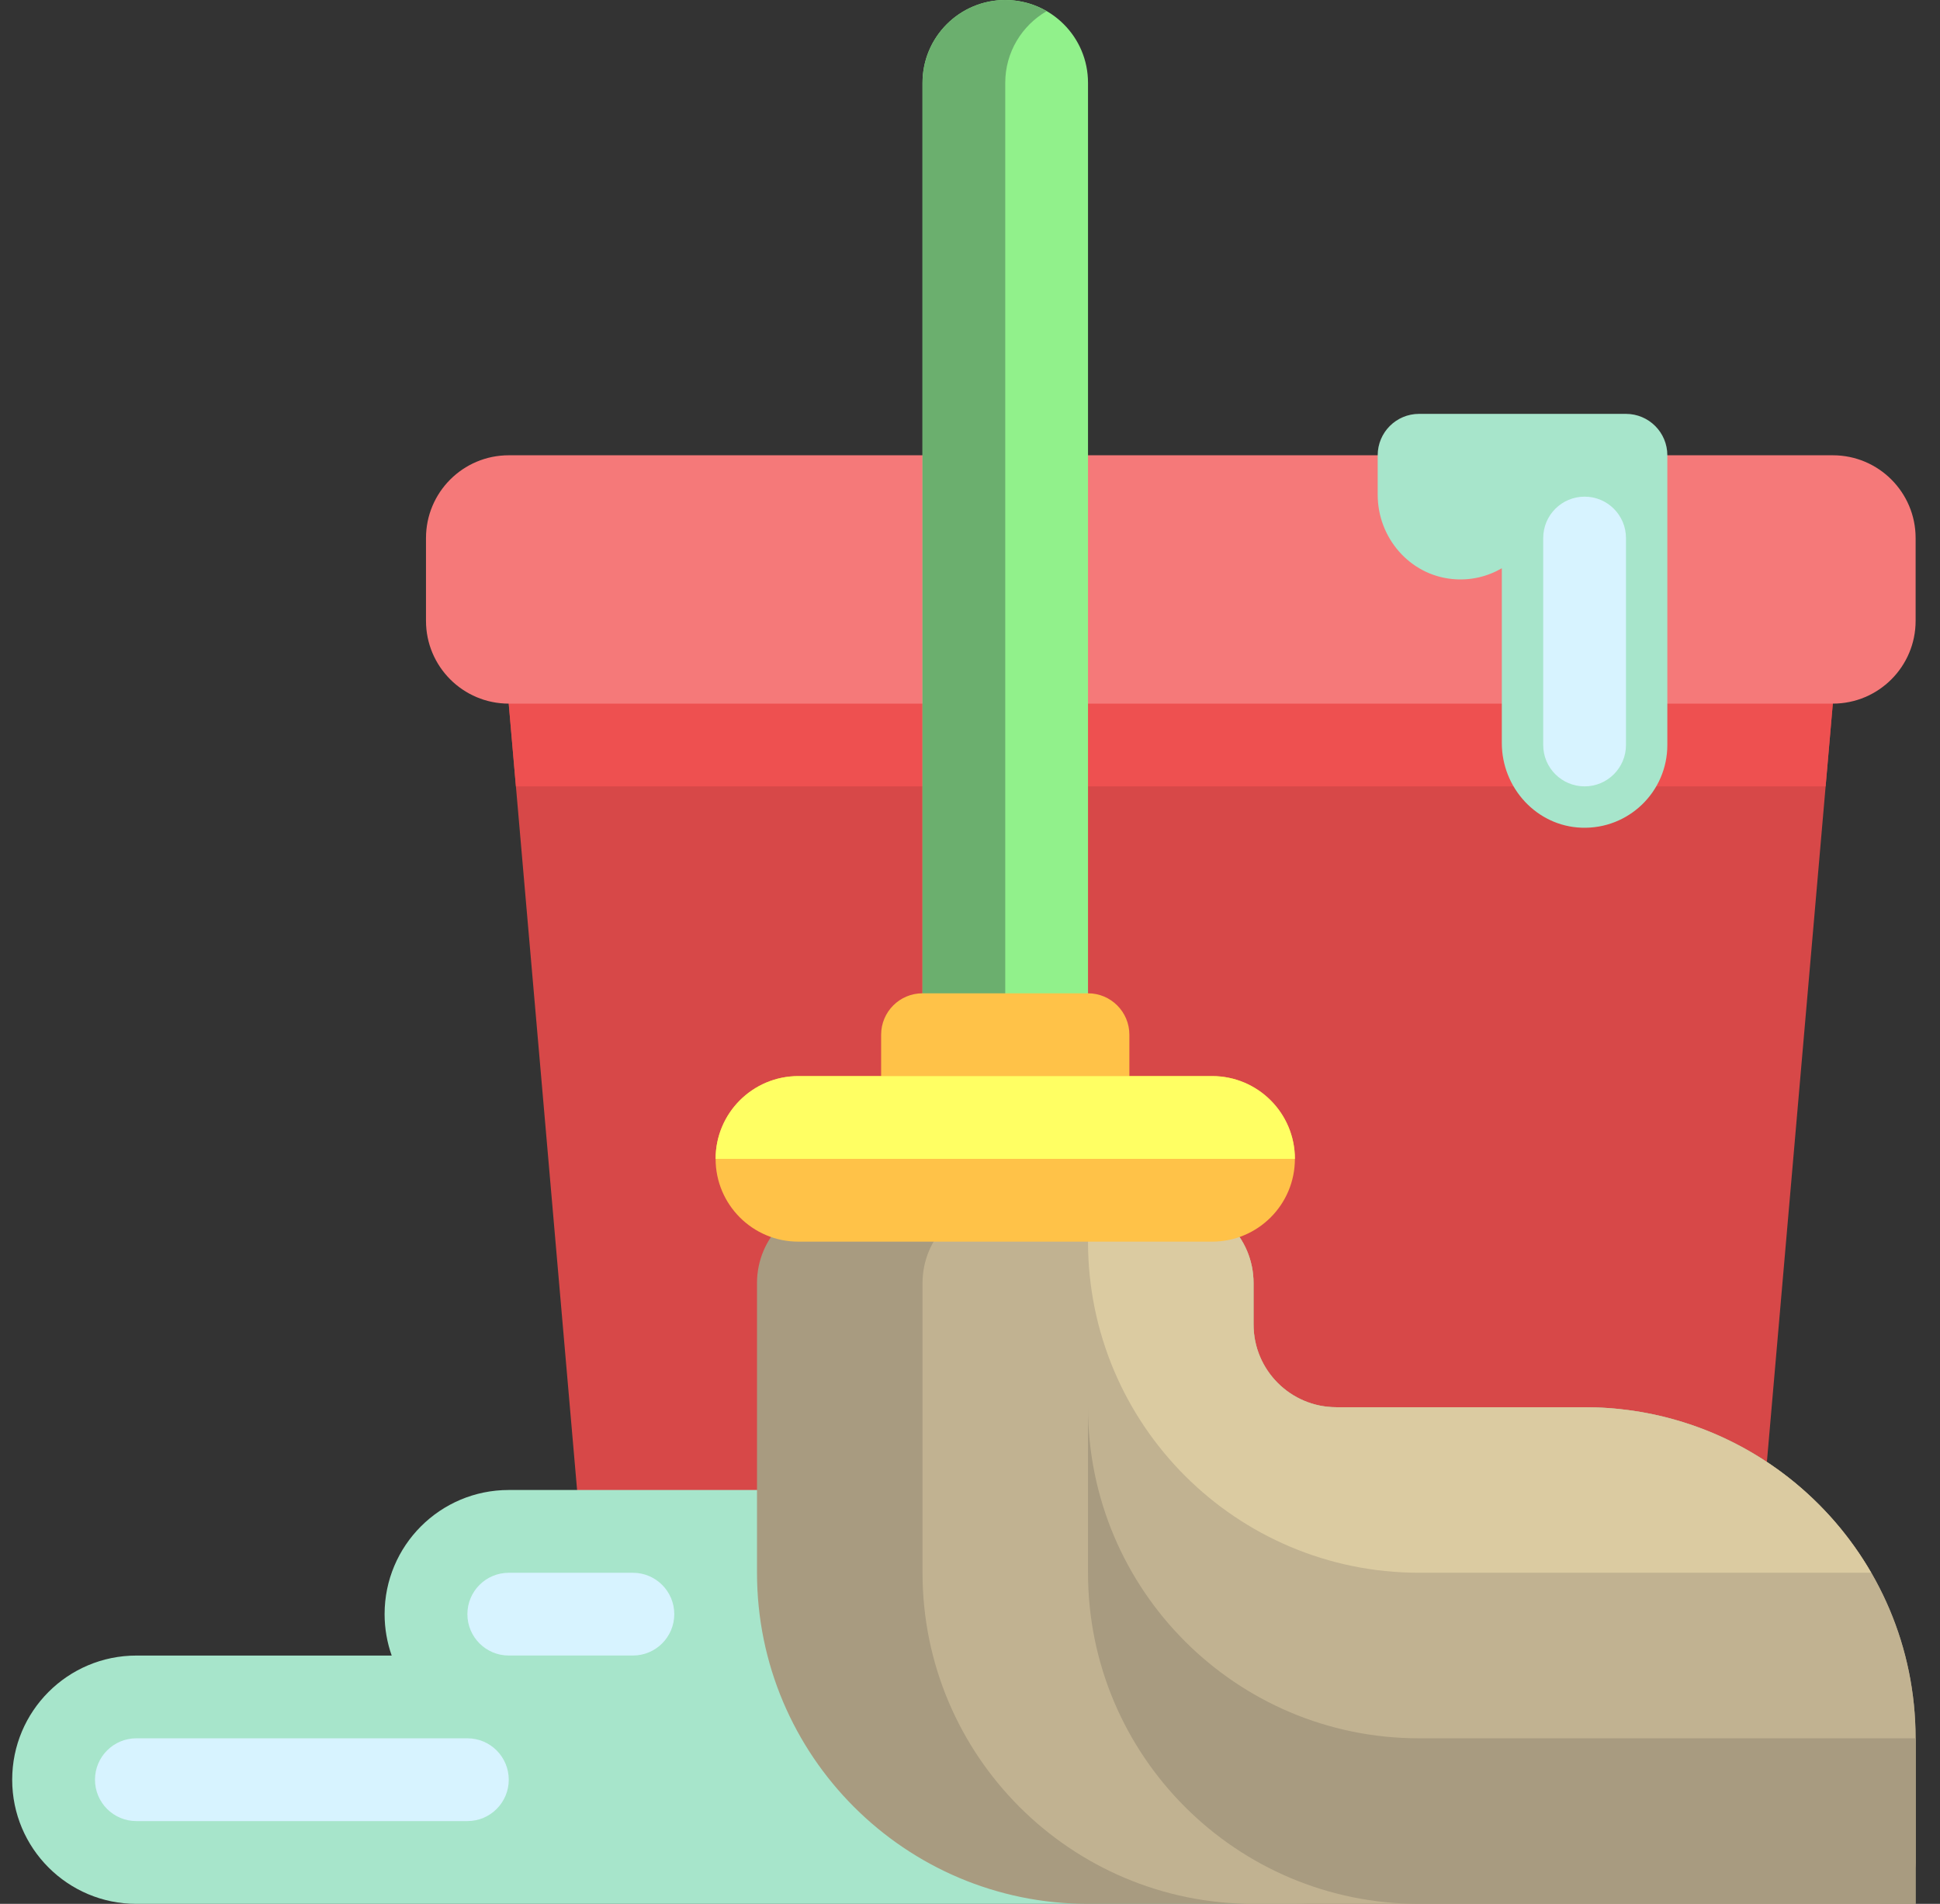 <svg width="53" height="52" viewBox="0 0 53 52" fill="none" xmlns="http://www.w3.org/2000/svg">
<rect x="0" y="0" width="53" height="52" fill="#333333" stroke="none"/>
<g clip-path="url(#clip0_1201_3079)">
<path d="M47.811 45.217H16.159L13.898 19.217H50.072L47.811 45.217Z" fill="#D74848"/>
<path d="M50.072 16.956V19.217L49.875 21.478H14.094L13.898 19.217V16.956H50.072Z" fill="#EE5050"/>
<path d="M52.334 14.696V16.957C52.334 18.205 51.322 19.218 50.073 19.218H13.899C12.65 19.218 11.638 18.205 11.638 16.957V14.696C11.638 13.447 12.65 12.435 13.899 12.435H50.073C51.322 12.435 52.334 13.447 52.334 14.696Z" fill="#F57979"/>
<path d="M48.942 44.087C48.942 45.96 47.424 47.478 45.551 47.478H38.575C38.7 47.832 38.768 48.212 38.768 48.609C38.768 50.482 37.25 52 35.377 52H3.725C1.852 52 0.333 50.482 0.333 48.609C0.333 46.736 1.852 45.218 3.725 45.218H10.701C10.576 44.864 10.507 44.483 10.507 44.087C10.507 42.214 12.025 40.696 13.898 40.696H45.551C47.424 40.696 48.942 42.214 48.942 44.087ZM39.676 15.815C40.172 15.864 40.637 15.748 41.029 15.521V20.294C41.029 21.52 41.982 22.564 43.207 22.607C44.493 22.653 45.551 21.624 45.551 20.348V12.435C45.551 11.81 45.044 11.304 44.42 11.304H42.159H41.029H38.768C38.144 11.304 37.638 11.81 37.638 12.435V13.514C37.638 14.686 38.509 15.702 39.676 15.815Z" fill="#A7E5CB"/>
<path d="M18.421 44.087C18.421 44.711 17.915 45.217 17.291 45.217H13.899C13.275 45.217 12.769 44.711 12.769 44.087C12.769 43.463 13.275 42.957 13.899 42.957H17.291C17.915 42.957 18.421 43.463 18.421 44.087ZM12.769 47.478H3.725C3.101 47.478 2.595 47.984 2.595 48.609C2.595 49.233 3.101 49.739 3.725 49.739H12.769C13.393 49.739 13.899 49.233 13.899 48.609C13.899 47.984 13.393 47.478 12.769 47.478ZM43.291 13.565C42.666 13.565 42.16 14.071 42.16 14.696V20.348C42.16 20.972 42.666 21.478 43.291 21.478C43.915 21.478 44.421 20.972 44.421 20.348V14.696C44.421 14.071 43.915 13.565 43.291 13.565Z" fill="#D7F3FF"/>
<path d="M36.507 38.435H43.29C48.285 38.435 52.333 42.484 52.333 47.478V50.869C52.333 51.494 51.827 52 51.203 52H29.725C24.73 52 20.681 47.951 20.681 42.956V35.043C20.681 33.795 21.693 32.782 22.942 32.782H31.985C33.234 32.782 34.246 33.795 34.246 35.043V36.174C34.246 37.423 35.258 38.435 36.507 38.435Z" fill="#A89B80"/>
<path d="M52.333 47.478V52H34.246C29.251 52 25.203 47.951 25.203 42.957V35.044C25.203 33.795 26.215 32.783 27.463 32.783H31.985C33.234 32.783 34.246 33.795 34.246 35.044V36.174C34.246 37.423 35.258 38.435 36.507 38.435H41.029H43.289C48.284 38.435 52.333 42.484 52.333 47.478Z" fill="#C1B291"/>
<path d="M52.333 47.478V52H38.767C33.773 52 29.724 47.951 29.724 42.957V38.435C29.724 43.429 33.773 47.478 38.767 47.478H52.333Z" fill="#A89B80"/>
<path d="M51.12 42.956H38.767C33.773 42.956 29.724 38.908 29.724 33.913V32.783H31.985C33.233 32.783 34.246 33.795 34.246 35.044V36.174C34.246 37.423 35.258 38.435 36.507 38.435H43.289C46.636 38.435 49.556 40.254 51.12 42.956Z" fill="#DBCBA1"/>
<path d="M29.724 2.261V27.131V29.391H25.203V27.13V2.261C25.203 1.012 26.215 0 27.463 0C28.712 0 29.724 1.012 29.724 2.261Z" fill="#91F18B"/>
<path d="M27.463 2.261V29.391H25.203V2.261C25.203 1.012 26.215 0 27.463 0C27.875 0 28.261 0.112 28.594 0.305C27.919 0.696 27.463 1.425 27.463 2.261Z" fill="#6BAF6E"/>
<path d="M35.376 31.652C35.376 32.901 34.364 33.913 33.115 33.913H21.811C20.562 33.913 19.55 32.901 19.55 31.652C19.55 30.403 20.562 29.391 21.811 29.391H24.072V28.261C24.072 27.637 24.578 27.13 25.202 27.13H29.724C30.348 27.13 30.854 27.637 30.854 28.261V29.391H33.115C34.364 29.391 35.376 30.403 35.376 31.652Z" fill="#FFC248"/>
<path d="M35.376 31.652H19.55C19.55 30.403 20.562 29.391 21.811 29.391H33.115C34.364 29.391 35.376 30.403 35.376 31.652Z" fill="#FFFF63"/>
</g>
<defs>
<clipPath id="clip0_1201_3079">
<rect width="52" height="52" fill="white" transform="translate(0.333)"/>
</clipPath>
</defs>
</svg>
